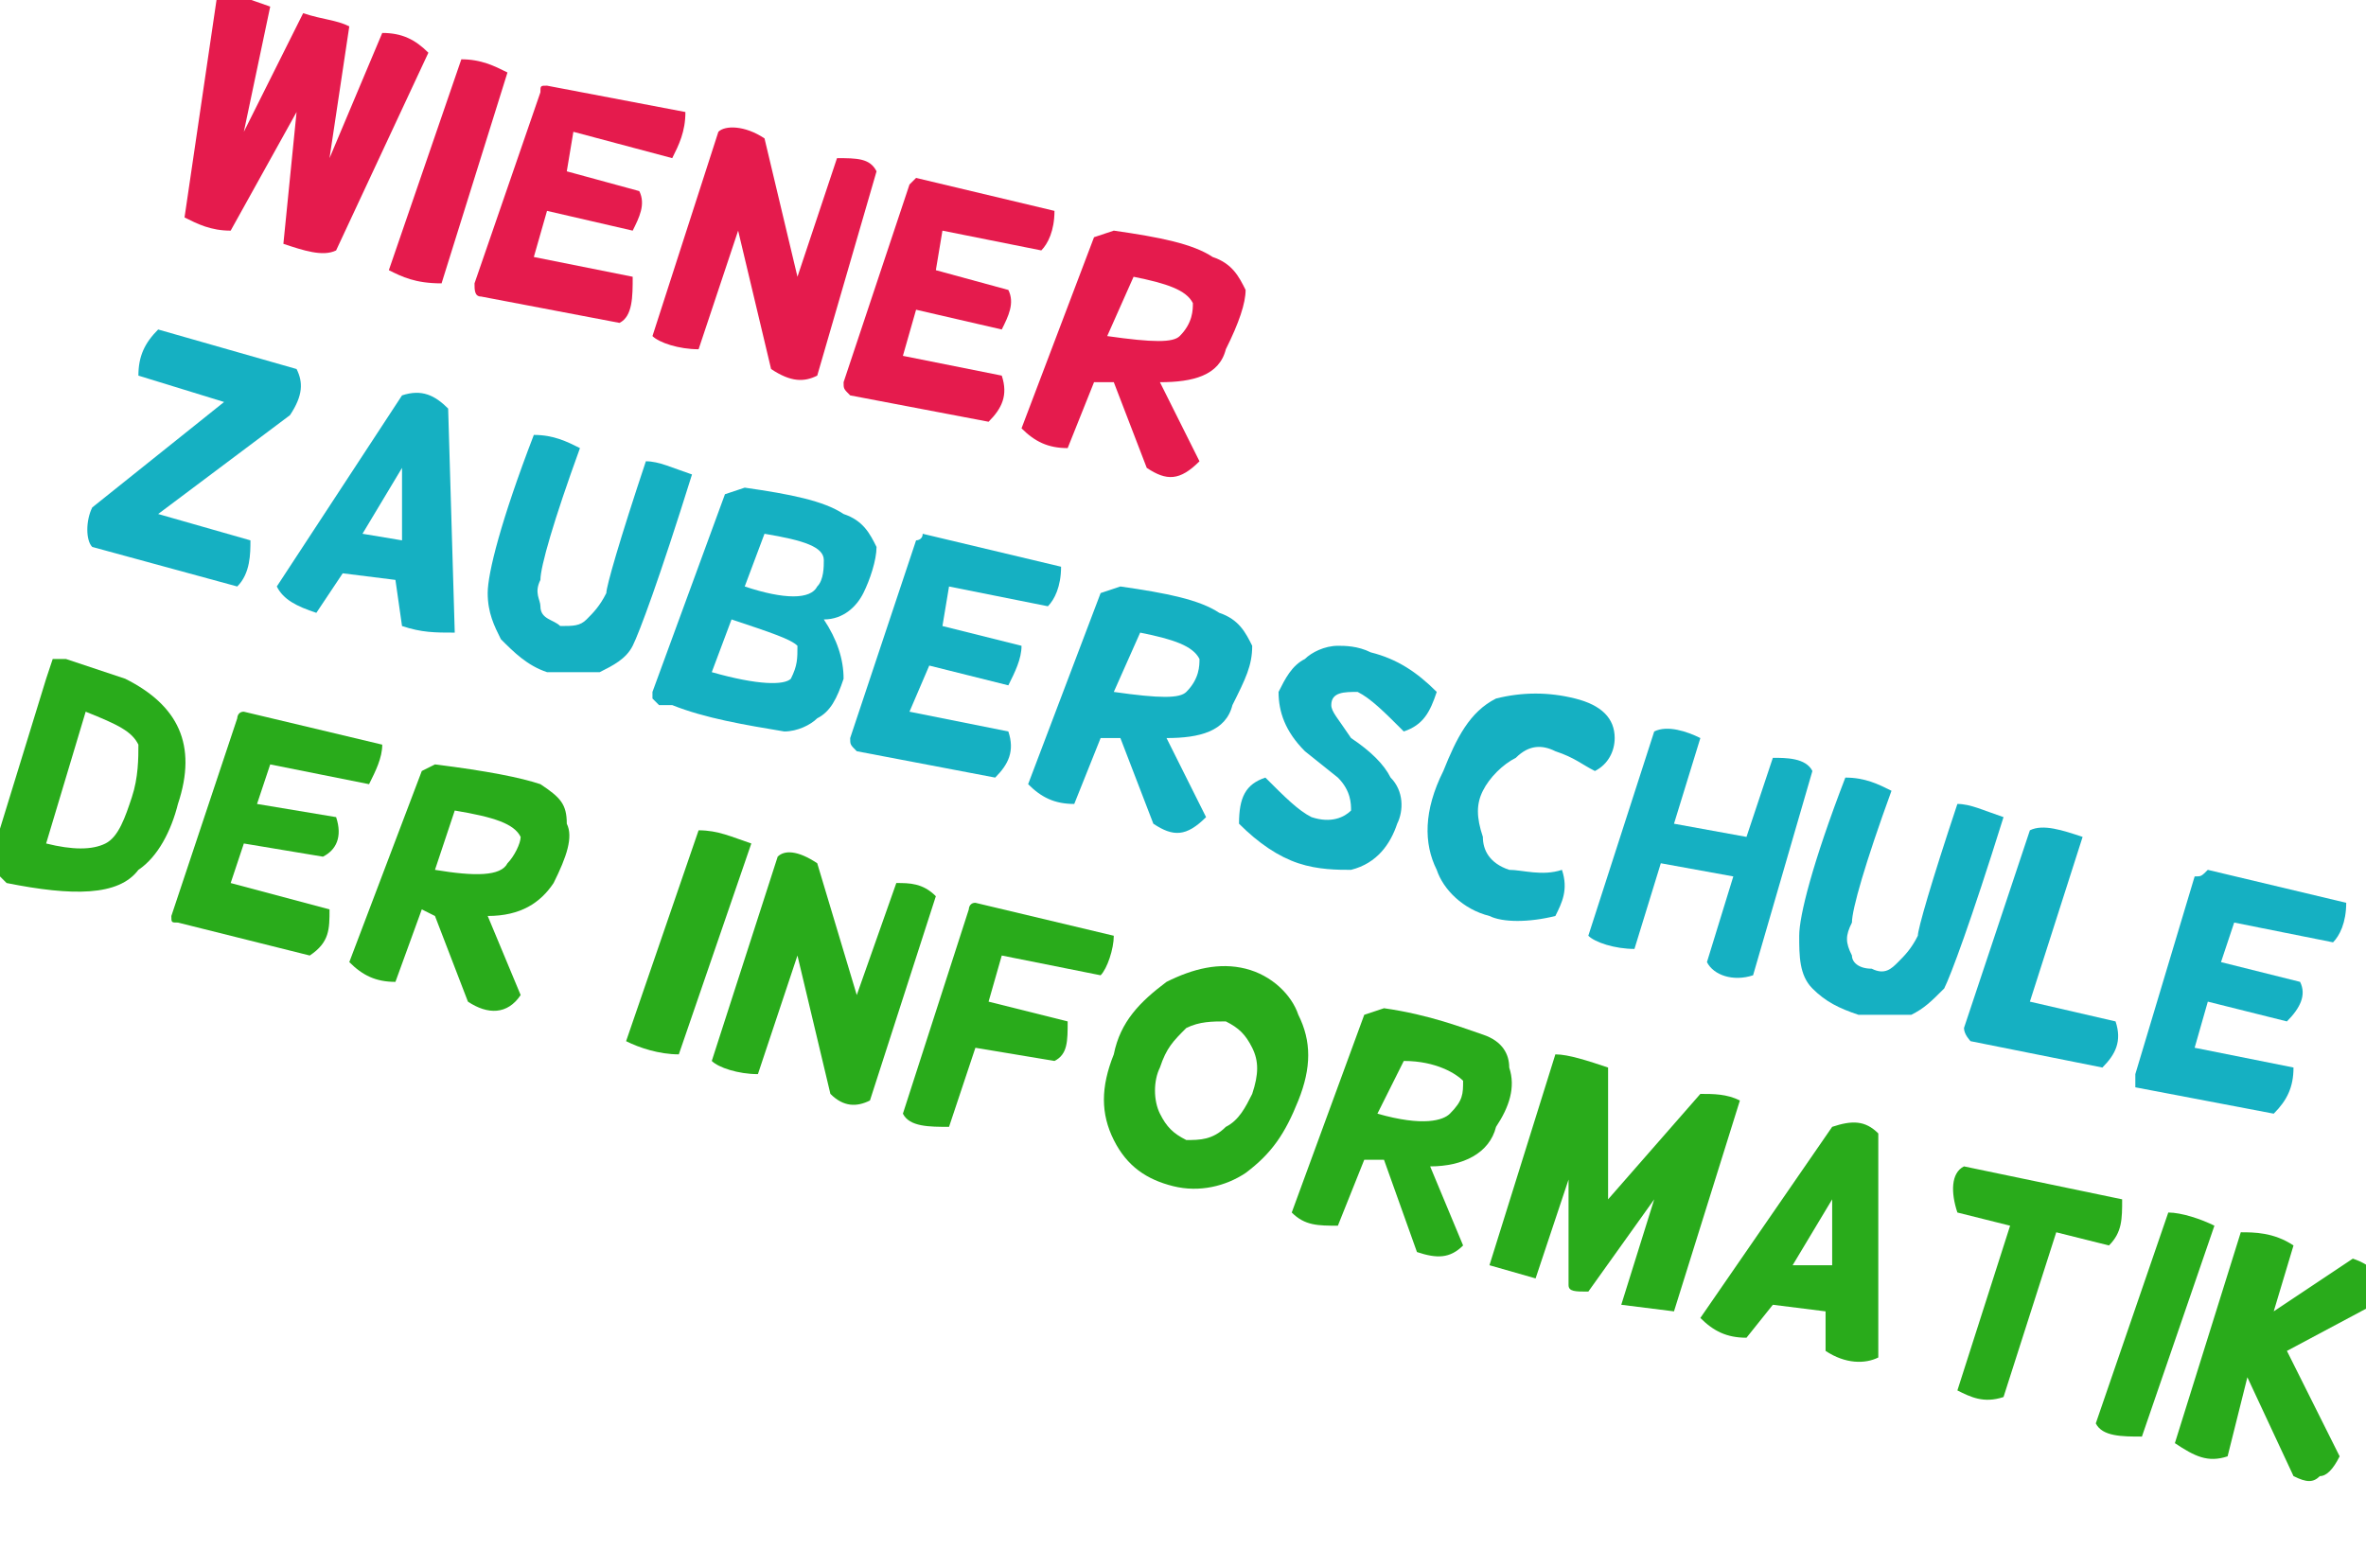 <?xml version="1.0" encoding="UTF-8"?>
<!DOCTYPE svg PUBLIC "-//W3C//DTD SVG 1.1//EN" "http://www.w3.org/Graphics/SVG/1.1/DTD/svg11.dtd">
<!-- Creator: CorelDRAW X7 -->
<svg xmlns="http://www.w3.org/2000/svg" xml:space="preserve" width="359px" height="238px" version="1.1" style="shape-rendering:geometricPrecision; text-rendering:geometricPrecision; image-rendering:optimizeQuality; fill-rule:evenodd; clip-rule:evenodd"
viewBox="0 0 359 238"
 xmlns:xlink="http://www.w3.org/1999/xlink">
 <defs>
  <style type="text/css">
   <![CDATA[
    .fil1 {fill:#15B0C2;fill-rule:nonzero}
    .fil2 {fill:#29AB1B;fill-rule:nonzero}
    .fil0 {fill:#E51B4D;fill-rule:nonzero}
   ]]>
  </style>
 </defs>
 <g id="Layer_x0020_1">
  <path class="fil0" d="M51 38l14 -30c-2,-2 -4,-3 -7,-3l-8 19 3 -20c-2,-1 -4,-1 -7,-2l-9 18 4 -19c-3,-1 -5,-2 -8,-2l-5 34c2,1 4,2 7,2l10 -18 -2 20c3,1 6,2 8,1z"/>
  <path id="1" class="fil0" d="M59 41c2,1 4,2 8,2l10 -32c-2,-1 -4,-2 -7,-2l-11 32z"/>
  <path id="2" class="fil0" d="M83 13c-1,0 -1,0 -1,1l-10 29c0,1 0,2 1,2l21 4c2,-1 2,-4 2,-7l-15 -3 2 -7 13 3c1,-2 2,-4 1,-6l-11 -3 1 -6 15 4c1,-2 2,-4 2,-7l-21 -4z"/>
  <path id="3" class="fil0" d="M109 20l-10 31c1,1 4,2 7,2l6 -18 5 21c3,2 5,2 7,1l9 -31c-1,-2 -3,-2 -6,-2l-6 18 -5 -21c-3,-2 -6,-2 -7,-1z"/>
  <path id="4" class="fil0" d="M139 27c0,0 -1,1 -1,1l-10 30c0,1 0,1 1,2l21 4c2,-2 3,-4 2,-7l-15 -3 2 -7 13 3c1,-2 2,-4 1,-6l-11 -3 1 -6 15 3c1,-1 2,-3 2,-6l-21 -5z"/>
  <path id="5" class="fil0" d="M166 36l-11 29c2,2 4,3 7,3l4 -10 3 0 5 13c3,2 5,2 8,-1l-6 -12c5,0 9,-1 10,-5 2,-4 3,-7 3,-9 -1,-2 -2,-4 -5,-5 -3,-2 -8,-3 -15,-4l-3 1zm6 6c5,1 8,2 9,4 0,1 0,3 -2,5 -1,1 -4,1 -11,0l4 -9z"/>
  <path id="6" class="fil1" d="M21 57l13 4 -20 16c-1,2 -1,5 0,6l22 6c2,-2 2,-5 2,-7l-14 -4 20 -15c2,-3 2,-5 1,-7l-21 -6c-2,2 -3,4 -3,7z"/>
  <path id="7" class="fil1" d="M61 60l-19 29c1,2 3,3 6,4l4 -6 8 1 1 7c3,1 5,1 8,1l-1 -34c-2,-2 -4,-3 -7,-2zm0 22l-6 -1 6 -10 0 11z"/>
  <path id="8" class="fil1" d="M81 66c3,0 5,1 7,2 -4,11 -6,18 -6,20 -1,2 0,3 0,4 0,2 2,2 3,3 2,0 3,0 4,-1 1,-1 2,-2 3,-4 0,-1 2,-8 6,-20 2,0 4,1 7,2 -5,16 -8,24 -9,26 -1,2 -3,3 -5,4 -2,0 -5,0 -8,0 -3,-1 -5,-3 -7,-5 -1,-2 -2,-4 -2,-7 0,-3 2,-11 7,-24z"/>
  <path id="9" class="fil1" d="M110 75l-11 30 0 1c0,0 1,1 1,1l2 0c5,2 11,3 17,4 2,0 4,-1 5,-2 2,-1 3,-3 4,-6 0,-3 -1,-6 -3,-9 3,0 5,-2 6,-4 1,-2 2,-5 2,-7 -1,-2 -2,-4 -5,-5 -3,-2 -8,-3 -15,-4l-3 1zm6 6c6,1 9,2 9,4 0,1 0,3 -1,4 -1,2 -5,2 -11,0l3 -8zm-5 13c6,2 9,3 10,4 0,2 0,3 -1,5 -1,1 -5,1 -12,-1l3 -8z"/>
  <path id="10" class="fil1" d="M140 81c0,1 -1,1 -1,1l-10 30c0,1 0,1 1,2l21 4c2,-2 3,-4 2,-7l-15 -3 3 -7 12 3c1,-2 2,-4 2,-6l-12 -3 1 -6 15 3c1,-1 2,-3 2,-6l-21 -5z"/>
  <path id="11" class="fil1" d="M167 90l-11 29c2,2 4,3 7,3l4 -10 3 0 5 13c3,2 5,2 8,-1l-6 -12c5,0 9,-1 10,-5 2,-4 3,-6 3,-9 -1,-2 -2,-4 -5,-5 -3,-2 -8,-3 -15,-4l-3 1zm6 6c5,1 8,2 9,4 0,1 0,3 -2,5 -1,1 -4,1 -11,0l4 -9z"/>
  <path id="12" class="fil1" d="M188 125c0,-4 1,-6 4,-7 3,3 5,5 7,6 3,1 5,0 6,-1 0,-1 0,-3 -2,-5l-5 -4c-3,-3 -4,-6 -4,-9 1,-2 2,-4 4,-5 1,-1 3,-2 5,-2 1,0 3,0 5,1 4,1 7,3 10,6 -1,3 -2,5 -5,6 -3,-3 -5,-5 -7,-6 -2,0 -4,0 -4,2 0,1 1,2 3,5 3,2 5,4 6,6 2,2 2,5 1,7 -1,3 -3,6 -7,7 -2,0 -5,0 -8,-1 -3,-1 -6,-3 -9,-6z"/>
  <path id="13" class="fil1" d="M245 112c0,2 -1,4 -3,5 -2,-1 -3,-2 -6,-3 -2,-1 -4,-1 -6,1 -2,1 -4,3 -5,5 -1,2 -1,4 0,7 0,2 1,4 4,5 2,0 5,1 8,0 1,3 0,5 -1,7 -4,1 -8,1 -10,0 -4,-1 -7,-4 -8,-7 -2,-4 -2,-9 1,-15 2,-5 4,-9 8,-11 4,-1 8,-1 12,0 4,1 6,3 6,6z"/>
  <path id="14" class="fil1" d="M251 111l-10 31c1,1 4,2 7,2l4 -13 11 2 -4 13c1,2 4,3 7,2l9 -31c-1,-2 -4,-2 -6,-2l-4 12 -11 -2 4 -13c-2,-1 -5,-2 -7,-1z"/>
  <path id="15" class="fil1" d="M280 118c3,0 5,1 7,2 -4,11 -6,18 -6,20 -1,2 -1,3 0,5 0,1 1,2 3,2 2,1 3,0 4,-1 1,-1 2,-2 3,-4 0,-1 2,-8 6,-20 2,0 4,1 7,2 -5,16 -8,24 -9,26 -2,2 -3,3 -5,4 -2,0 -5,0 -8,0 -3,-1 -5,-2 -7,-4 -2,-2 -2,-5 -2,-8 0,-3 2,-11 7,-24z"/>
  <path id="16" class="fil1" d="M316 127c-3,-1 -6,-2 -8,-1l-10 30c0,1 1,2 1,2l20 4c2,-2 3,-4 2,-7l-13 -3 8 -25z"/>
  <path id="17" class="fil1" d="M335 132c-1,1 -1,1 -2,1l-9 30c0,1 0,1 0,2l21 4c2,-2 3,-4 3,-7l-15 -3 2 -7 12 3c2,-2 3,-4 2,-6l-12 -3 2 -6 15 3c1,-1 2,-3 2,-6l-21 -5z"/>
  <path id="18" class="fil2" d="M7 103l1 -3 2 0 9 3c8,4 11,10 8,19 -1,4 -3,8 -6,10 -3,4 -10,4 -20,2l-2 -2 0 -3 8 -26zm6 5l-6 20c4,1 7,1 9,0 2,-1 3,-4 4,-7 1,-3 1,-6 1,-8 -1,-2 -3,-3 -8,-5z"/>
  <path id="19" class="fil2" d="M37 108c-1,0 -1,1 -1,1l-10 30c0,1 0,1 1,1l20 5c3,-2 3,-4 3,-7l-15 -4 2 -6 12 2c2,-1 3,-3 2,-6l-12 -2 2 -6 15 3c1,-2 2,-4 2,-6l-21 -5z"/>
  <path id="20" class="fil2" d="M64 117l-11 29c2,2 4,3 7,3l4 -11 2 1 5 13c3,2 6,2 8,-1l-5 -12c5,0 8,-2 10,-5 2,-4 3,-7 2,-9 0,-3 -1,-4 -4,-6 -3,-1 -8,-2 -16,-3l-2 1zm5 6c6,1 9,2 10,4 0,1 -1,3 -2,4 -1,2 -5,2 -11,1l3 -9z"/>
  <path id="21" class="fil2" d="M95 158c2,1 5,2 8,2l11 -32c-3,-1 -5,-2 -8,-2l-11 32z"/>
  <path id="22" class="fil2" d="M118 130l-10 31c1,1 4,2 7,2l6 -18 5 21c2,2 4,2 6,1l10 -31c-2,-2 -4,-2 -6,-2l-6 17 -6 -20c-3,-2 -5,-2 -6,-1z"/>
  <path id="23" class="fil2" d="M148 137c-1,0 -1,1 -1,1l-10 31c1,2 4,2 7,2l4 -12 12 2c2,-1 2,-3 2,-6l-12 -3 2 -7 15 3c1,-1 2,-4 2,-6l-21 -5z"/>
  <path id="24" class="fil2" d="M189 147c4,1 7,4 8,7 2,4 2,8 0,13 -2,5 -4,8 -8,11 -3,2 -7,3 -11,2 -4,-1 -7,-3 -9,-7 -2,-4 -2,-8 0,-13 1,-5 4,-8 8,-11 4,-2 8,-3 12,-2zm-3 8c-2,0 -4,0 -6,1 -2,2 -3,3 -4,6 -1,2 -1,5 0,7 1,2 2,3 4,4 2,0 4,0 6,-2 2,-1 3,-3 4,-5 1,-3 1,-5 0,-7 -1,-2 -2,-3 -4,-4z"/>
  <path id="25" class="fil2" d="M207 154l-11 30c2,2 4,2 7,2l4 -10 3 0 5 14c3,1 5,1 7,-1l-5 -12c5,0 9,-2 10,-6 2,-3 3,-6 2,-9 0,-2 -1,-4 -4,-5 -3,-1 -8,-3 -15,-4l-3 1zm6 7c5,0 8,2 9,3 0,2 0,3 -2,5 -1,1 -4,2 -11,0l4 -8z"/>
  <path id="26" class="fil2" d="M236 160l-10 32 7 2 5 -15 0 16c0,1 1,1 3,1l10 -14 -5 16 8 1 10 -32c-2,-1 -4,-1 -6,-1l-14 16 0 -20c-3,-1 -6,-2 -8,-2z"/>
  <path id="27" class="fil2" d="M278 171l-20 29c2,2 4,3 7,3l4 -5 8 1 0 6c3,2 6,2 8,1l0 -34c-2,-2 -4,-2 -7,-1zm0 21l-6 0 6 -10 0 10z"/>
  <path id="28" class="fil2" d="M298 177c-2,1 -2,4 -1,7l8 2 -8 25c2,1 4,2 7,1l8 -25 8 2c2,-2 2,-4 2,-7l-24 -5z"/>
  <path id="29" class="fil2" d="M318 216c1,2 4,2 7,2l11 -32c-2,-1 -5,-2 -7,-2l-11 32z"/>
  <path id="30" class="fil2" d="M340 187l-10 32c3,2 5,3 8,2l3 -12 7 15c2,1 3,1 4,0 1,0 2,-1 3,-3l-8 -16 15 -8c0,-3 -2,-5 -5,-6l-12 8 3 -10c-3,-2 -6,-2 -8,-2z"/>
 </g>
</svg>
